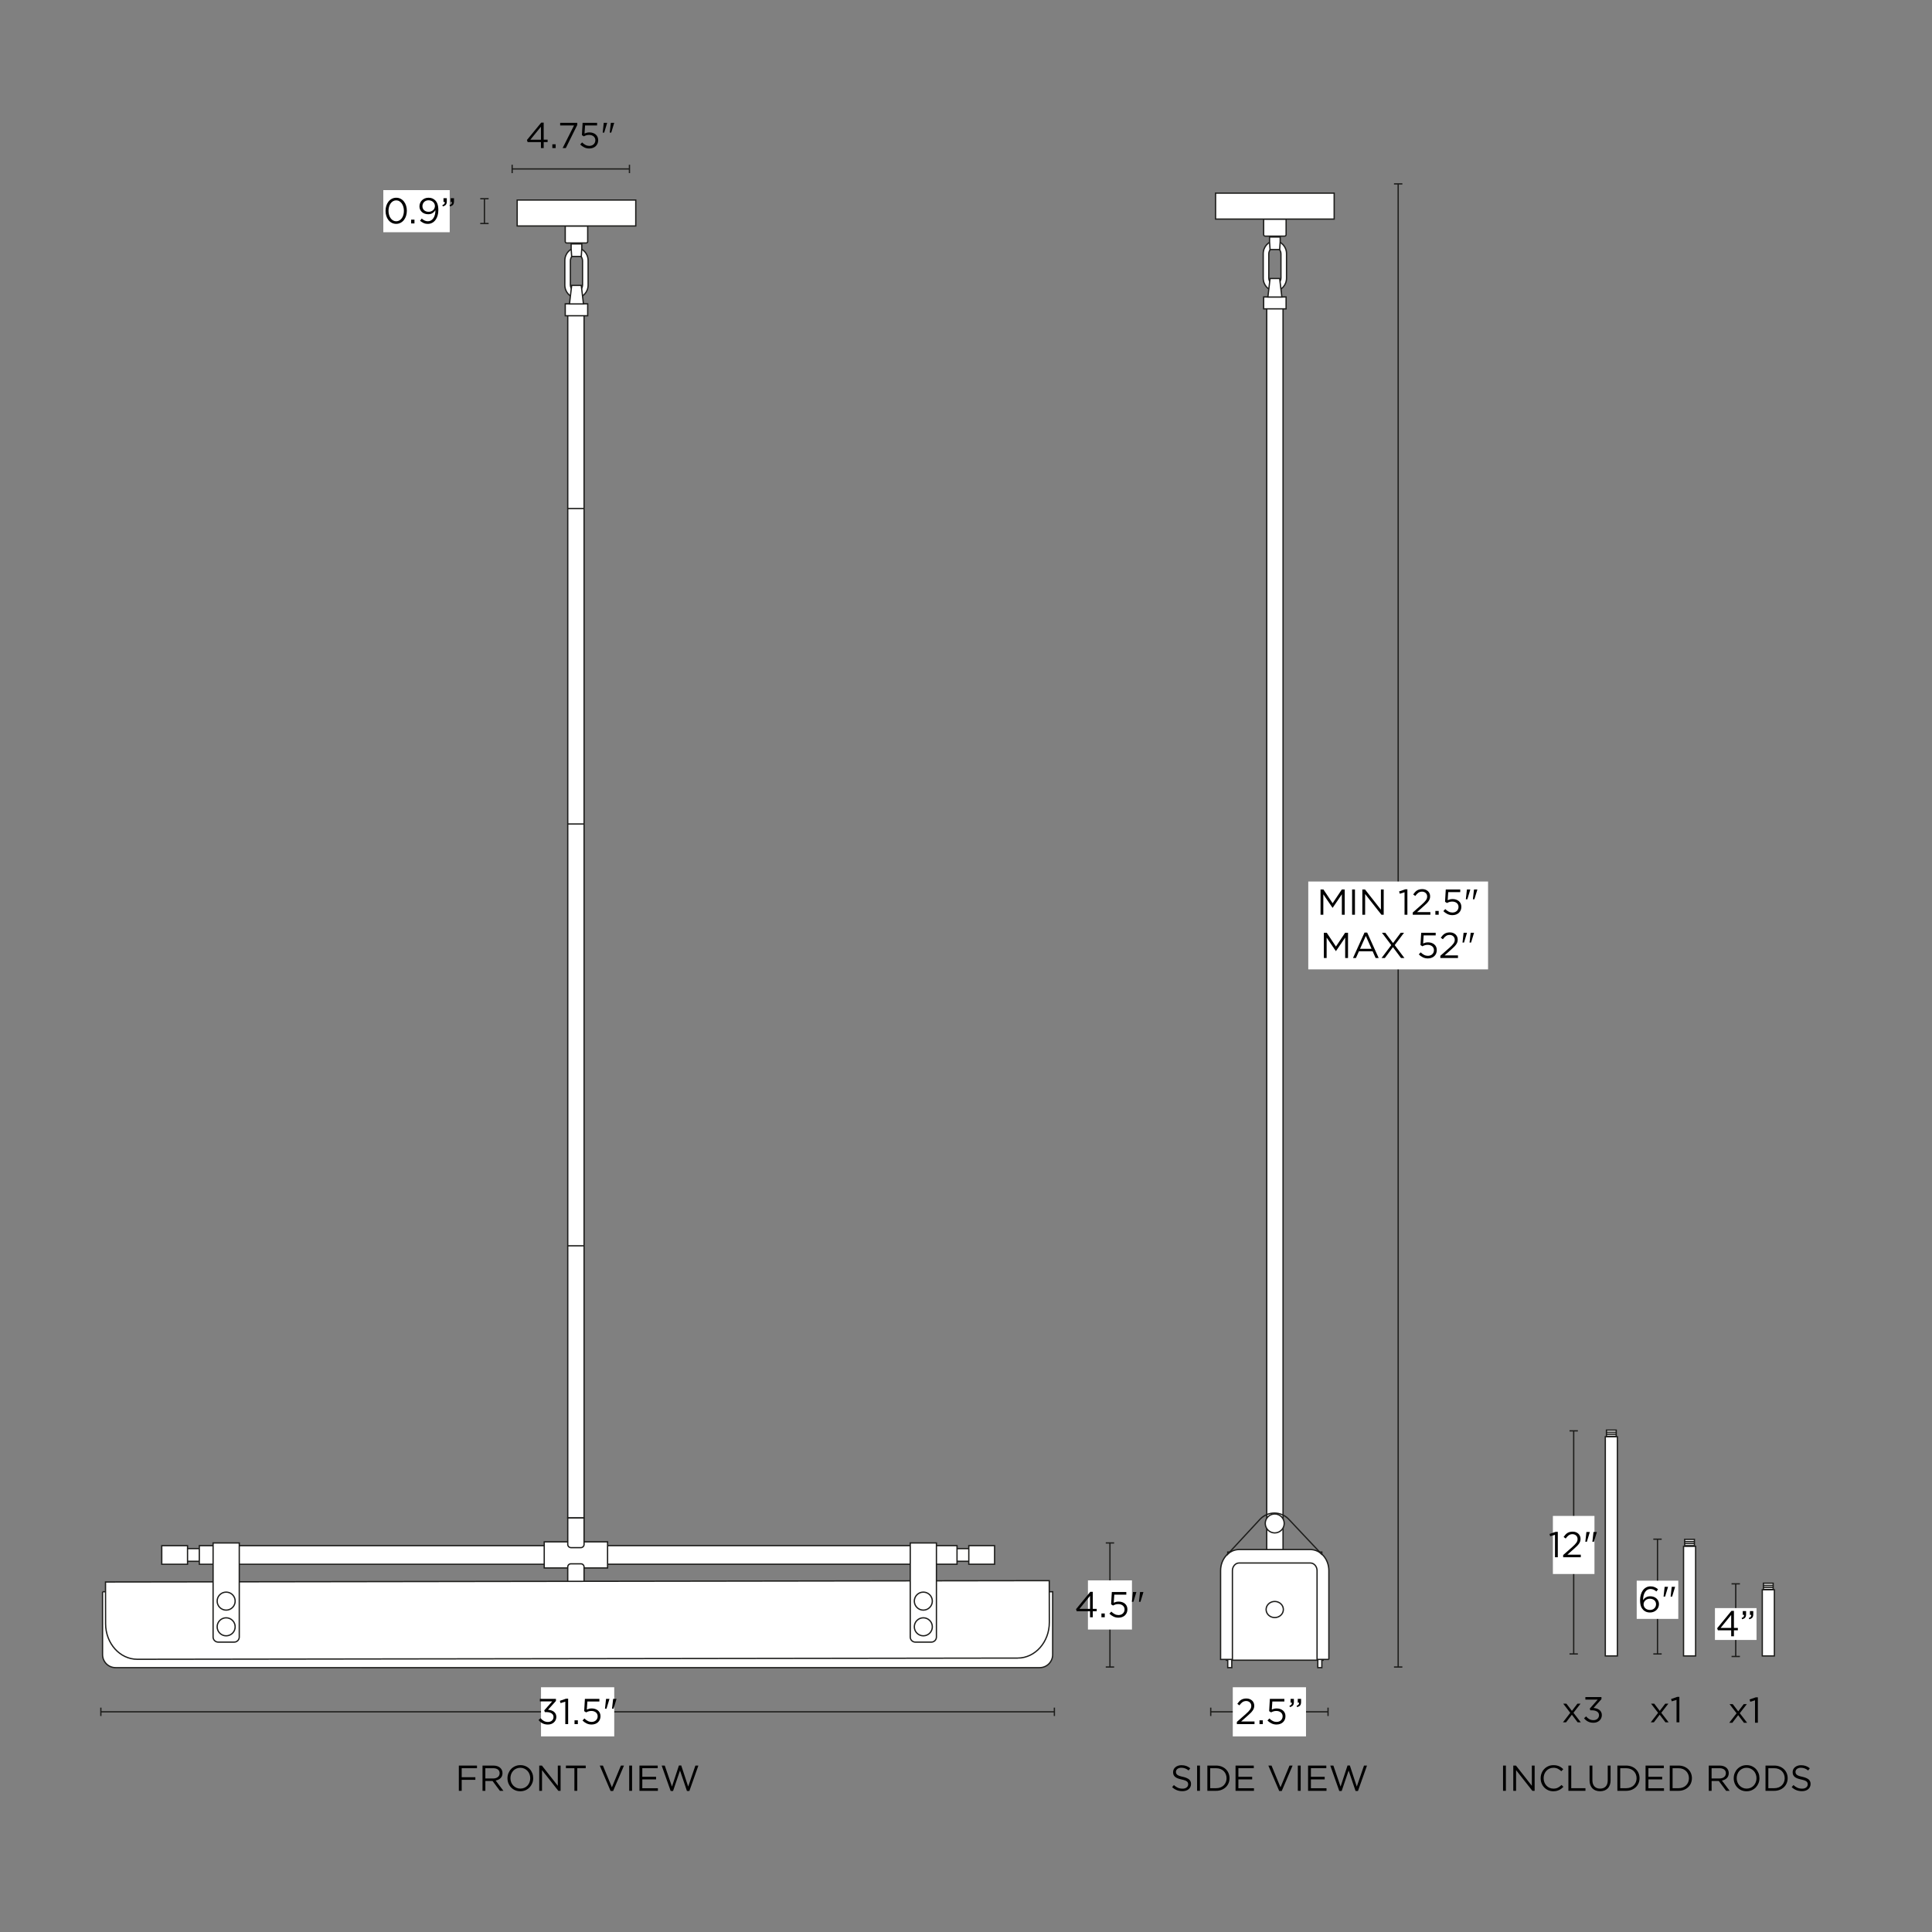 <svg viewBox="0 0 1500 1500" version="1.1" height="1500" width="1500" xmlns="http://www.w3.org/2000/svg">
  
  <rect x="0" y="0" width="1500" height="1500" fill="#808080" stroke="none"/>
  
  <defs>
    <style>
      .st0, .st1 {
        fill: #fff;
      }

      .st2 {
        fill: none;
      }

      .st2, .st1 {
        stroke: #1d1d1b;
        stroke-miterlimit: 10;
      }

      .st3 {
        fill: #1d1d1b;
      }
    </style>
  </defs>
  <g id="Vector">
    <rect height="9.82" width="14.29" y="1202.35" x="742.83" class="st1"></rect>
    <rect height="14.43" width="20.01" y="1200.04" x="752.18" class="st1"></rect>
    <rect height="14.43" width="279.48" y="1200.04" x="463.55" class="st1"></rect>
    <rect transform="translate(295.61 2414.52) rotate(180)" height="9.82" width="14.29" y="1202.35" x="140.66" class="st1"></rect>
    <rect transform="translate(271.19 2414.52) rotate(180)" height="14.43" width="20.01" y="1200.04" x="125.59" class="st1"></rect>
    <rect transform="translate(588.98 2414.52) rotate(180)" height="14.43" width="279.48" y="1200.04" x="154.75" class="st1"></rect>
    <rect height="20.28" width="49.18" y="1197.09" x="422.54" class="st1"></rect>
    <path d="M443.26,1214.13h7.74c1.36,0,2.46,1.1,2.46,2.46v16.38h-12.67v-16.38c0-1.36,1.1-2.46,2.46-2.46Z" class="st1"></path>
    <path transform="translate(894.26 2380.12) rotate(-180)" d="M443.26,1178.56h7.74c1.36,0,2.46,1.1,2.46,2.46v20.55h-12.67v-20.55c0-1.36,1.1-2.46,2.46-2.46Z" class="st1"></path>
    <rect height="940.94" width="12.67" y="237.45" x="440.8" class="st1"></rect>
    <g>
      <rect height="9.24" width="17.42" y="235.9" x="438.86" class="st1"></rect>
      <path d="M438.84,175.45h17.45v12.05c0,.65-.53,1.18-1.18,1.18h-15.09c-.65,0-1.18-.53-1.18-1.18v-12.05h0Z" class="st1"></path>
      <rect height="20.14" width="92.08" y="155.3" x="401.53" class="st1"></rect>
      <path d="M447.57,192.48c-5,0-9.05,4.42-9.05,9.87v18.94c0,5.45,4.05,9.87,9.05,9.87s9.05-4.42,9.05-9.87v-18.94c0-5.45-4.05-9.87-9.05-9.87ZM452.29,221.12c0,2.84-2.11,5.14-4.72,5.14s-4.72-2.3-4.72-5.14v-18.61c0-2.84,2.11-5.14,4.72-5.14s4.72,2.3,4.72,5.14v18.61Z" class="st1"></path>
      <polygon points="453 235.99 442.14 235.99 443.84 221.58 451.3 221.58 453 235.99" class="st1"></polygon>
      <polygon points="443.84 199.09 451.3 199.09 451.71 192.95 451.71 189.36 443.43 189.36 443.43 193.16 443.84 199.09" class="st1"></polygon>
    </g>
    <g>
      <path d="M79.63,1235.8h737.66v48.85c0,5.58-4.53,10.11-10.11,10.11H89.74c-5.58,0-10.11-4.53-10.11-10.11v-48.85h0Z" class="st1"></path>
      <path d="M790.15,1287.32l-683.51.94c-13.59.03-24.63-12.34-24.66-27.63l-.06-32.38,732.72-1.05.06,32.39c.03,15.29-10.97,27.71-24.56,27.74Z" class="st1"></path>
    </g>
    <g>
      <path transform="translate(1433.74 2472.89) rotate(-180)" d="M710.66,1197.96h12.42c2.18,0,3.95,1.77,3.95,3.95v73.03h-20.33v-73.03c0-2.18,1.77-3.95,3.95-3.95Z" class="st1"></path>
      <circle r="6.99" cy="1263.05" cx="716.87" class="st1"></circle>
      <circle r="6.99" cy="1243.1" cx="716.87" class="st1"></circle>
    </g>
    <g>
      <path transform="translate(351.19 2472.89) rotate(-180)" d="M169.38,1197.96h12.42c2.18,0,3.95,1.77,3.95,3.95v73.03h-20.33v-73.03c0-2.18,1.77-3.95,3.95-3.95Z" class="st1"></path>
      <circle r="6.99" cy="1263.05" cx="175.59" class="st1"></circle>
      <circle r="6.99" cy="1243.1" cx="175.59" class="st1"></circle>
    </g>
    <g>
      <g>
        <rect height="967.45" width="12.67" y="238.55" x="983.48" class="st1"></rect>
        <rect height="9.24" width="17.42" y="230.55" x="981.1" class="st1"></rect>
        <path d="M981.09,170.1h17.45v12.05c0,.65-.53,1.18-1.18,1.18h-15.09c-.65,0-1.18-.53-1.18-1.18v-12.05h0Z" class="st1"></path>
        <rect height="20.14" width="92.08" y="149.95" x="943.77" class="st1"></rect>
        <path d="M989.81,187.13c-5,0-9.05,4.42-9.05,9.87v18.94c0,5.45,4.05,9.87,9.05,9.87s9.05-4.42,9.05-9.87v-18.94c0-5.45-4.05-9.87-9.05-9.87ZM994.53,215.77c0,2.84-2.11,5.14-4.72,5.14s-4.72-2.3-4.72-5.14v-18.61c0-2.84,2.11-5.14,4.72-5.14s4.72,2.3,4.72,5.14v18.61Z" class="st1"></path>
        <polygon points="995.24 230.64 984.38 230.64 986.08 216.23 993.54 216.23 995.24 230.64" class="st1"></polygon>
        <polygon points="986.08 193.74 993.54 193.74 993.95 187.59 993.95 184.01 985.67 184.01 985.67 187.81 986.08 193.74" class="st1"></polygon>
      </g>
      <rect height="79.44" width="75.13" y="1209.53" x="952.14" class="st1"></rect>
      <rect height="89.75" width="3.14" y="1205.01" x="1023.13" class="st1"></rect>
      <rect height="89.75" width="3.14" y="1205.01" x="953.21" class="st1"></rect>
      <path d="M1031.73,1288.39h-9.17v-68.94c0-3.29-2.35-5.96-5.24-5.96h-55.24c-2.89,0-5.24,2.68-5.24,5.96v68.94h-9.17v-68.94c0-9.03,6.46-16.39,14.41-16.39h55.24c7.95,0,14.41,7.35,14.41,16.39v68.94Z" class="st1"></path>
      <ellipse ry="6.26" rx="6.7" cy="1249.62" cx="989.7" class="st1"></ellipse>
      <path d="M1026.58,1207.14l-26.1-27.72c-5.99-6.18-15.88-6.24-21.95-.14l-26.15,28.22" class="st2"></path>
      <circle r="7.36" cy="1182.79" cx="989.7" class="st1"></circle>
    </g>
  </g>
  <g id="Texto_x2F_Números_x2F_Lineas">
    <g>
      <line y2="1329.05" x2="818.62" y1="1329.05" x1="78.3" class="st2"></line>
      <rect height="6.5" width="1" y="1325.8" x="77.8" class="st3"></rect>
      <rect height="6.5" width="1" y="1325.8" x="818.12" class="st3"></rect>
    </g>
    <g>
      <line y2="1329.05" x2="1031.09" y1="1329.05" x1="940.01" class="st2"></line>
      <rect height="6.5" width="1" y="1325.8" x="939.51" class="st3"></rect>
      <rect height="6.5" width="1" y="1325.8" x="1030.59" class="st3"></rect>
    </g>
    <rect height="38.16" width="56.85" y="1309.97" x="957.13" class="st0"></rect>
    <rect height="38.16" width="56.85" y="1309.97" x="420.04" class="st0"></rect>
    <g>
      <path d="M1169.17,1370.79v19.6h-2.21v-19.6h2.21Z"></path>
      <path d="M1189.33,1370.79h2.16v19.6h-1.76l-12.66-16.07v16.07h-2.16v-19.6h2.07l12.35,15.71v-15.71Z"></path>
      <path d="M1212.25,1388.7c-.55.42-1.14.78-1.78,1.08s-1.32.53-2.04.7c-.73.17-1.54.25-2.44.25-1.42,0-2.73-.26-3.92-.78-1.2-.52-2.23-1.24-3.11-2.14s-1.56-1.97-2.06-3.21c-.5-1.23-.74-2.56-.74-3.98s.25-2.72.74-3.95c.49-1.23,1.18-2.31,2.06-3.23s1.92-1.65,3.14-2.18c1.21-.53,2.54-.8,3.98-.8.9,0,1.7.08,2.42.22.72.15,1.39.36,2,.63s1.19.6,1.71.98c.52.38,1.03.81,1.51,1.27l-1.51,1.62c-.84-.78-1.74-1.43-2.7-1.93-.96-.5-2.11-.76-3.46-.76-1.08,0-2.09.21-3.01.62-.92.41-1.73.98-2.41,1.71-.68.73-1.21,1.58-1.6,2.56-.38.98-.57,2.04-.57,3.18s.19,2.2.57,3.19c.38.99.91,1.85,1.6,2.58.68.73,1.48,1.3,2.41,1.72s1.93.63,3.01.63c1.34,0,2.5-.25,3.47-.74.97-.49,1.92-1.19,2.86-2.09l1.46,1.43c-.5.52-1.03.99-1.58,1.41Z"></path>
      <path d="M1217.7,1370.79h2.21v17.56h11.03v2.04h-13.24v-19.6Z"></path>
      <path d="M1250.48,1382.02c0,1.44-.2,2.7-.59,3.78-.39,1.08-.95,1.99-1.67,2.72-.72.73-1.58,1.27-2.58,1.64-1,.36-2.11.55-3.35.55s-2.32-.18-3.32-.55c-1-.36-1.86-.91-2.58-1.62-.72-.72-1.27-1.61-1.67-2.67-.39-1.06-.59-2.29-.59-3.67v-11.4h2.21v11.26c0,2.13.53,3.76,1.58,4.9,1.05,1.14,2.52,1.71,4.41,1.71s3.25-.54,4.31-1.62c1.06-1.08,1.6-2.7,1.6-4.84v-11.4h2.21v11.23Z"></path>
      <path d="M1272.18,1384.44c-.5,1.2-1.22,2.25-2.14,3.12-.92.88-2.03,1.57-3.3,2.07s-2.68.76-4.21.76h-6.8v-19.6h6.8c1.53,0,2.94.25,4.21.74,1.28.5,2.38,1.18,3.3,2.06.92.88,1.64,1.91,2.14,3.11.5,1.2.76,2.48.76,3.86s-.25,2.67-.76,3.88ZM1270.07,1377.57c-.38-.95-.92-1.78-1.62-2.48-.7-.7-1.55-1.25-2.56-1.65s-2.13-.6-3.36-.6h-4.59v15.51h4.59c1.23,0,2.35-.2,3.36-.59,1.01-.39,1.86-.94,2.56-1.64s1.24-1.52,1.62-2.45c.38-.93.57-1.95.57-3.05s-.19-2.1-.57-3.05Z"></path>
      <path d="M1291.78,1372.81h-11.96v6.69h10.7v2.02h-10.7v6.86h12.1v2.02h-14.31v-19.6h14.17v2.02Z"></path>
      <path d="M1312.84,1384.44c-.5,1.2-1.22,2.25-2.14,3.12-.92.88-2.03,1.57-3.3,2.07-1.28.5-2.68.76-4.21.76h-6.8v-19.6h6.8c1.53,0,2.94.25,4.21.74,1.28.5,2.38,1.18,3.3,2.06.92.88,1.64,1.91,2.14,3.11.5,1.2.76,2.48.76,3.86s-.25,2.67-.76,3.88ZM1310.72,1377.57c-.38-.95-.92-1.78-1.62-2.48-.7-.7-1.55-1.25-2.56-1.65-1.01-.4-2.13-.6-3.36-.6h-4.59v15.51h4.59c1.23,0,2.35-.2,3.36-.59,1.01-.39,1.86-.94,2.56-1.64s1.24-1.52,1.62-2.45c.38-.93.57-1.95.57-3.05s-.19-2.1-.57-3.05Z"></path>
      <path d="M1340.17,1390.39l-5.68-7.62h-5.6v7.62h-2.21v-19.6h8.43c1.08,0,2.06.14,2.93.42.87.28,1.61.68,2.23,1.19s1.09,1.13,1.43,1.85c.34.72.5,1.52.5,2.4,0,.82-.13,1.55-.39,2.2-.26.64-.63,1.2-1.11,1.68-.48.48-1.04.87-1.69,1.19-.65.32-1.36.54-2.13.67l6.02,8h-2.72ZM1338.65,1373.86c-.88-.68-2.11-1.03-3.71-1.03h-6.06v7.98h6.04c.73,0,1.4-.09,2.02-.28.62-.19,1.15-.45,1.6-.8s.8-.77,1.05-1.28.38-1.08.38-1.71c0-1.24-.44-2.2-1.32-2.88Z"></path>
      <path d="M1365.31,1384.44c-.49,1.22-1.17,2.3-2.04,3.23-.88.93-1.93,1.67-3.16,2.23s-2.59.83-4.09.83-2.85-.27-4.07-.81c-1.22-.54-2.27-1.27-3.15-2.2-.88-.92-1.55-2-2.03-3.22-.48-1.22-.71-2.51-.71-3.88s.24-2.66.73-3.88,1.17-2.3,2.04-3.23,1.93-1.68,3.16-2.23c1.23-.55,2.59-.83,4.09-.83s2.85.27,4.07.81,2.27,1.27,3.15,2.2c.88.92,1.55,2,2.03,3.22.48,1.22.71,2.52.71,3.88s-.24,2.66-.73,3.88ZM1363.17,1377.45c-.38-.99-.92-1.85-1.61-2.58-.69-.73-1.51-1.31-2.45-1.74s-1.97-.64-3.09-.64-2.15.21-3.09.63c-.94.42-1.75.99-2.42,1.72-.67.73-1.2,1.58-1.58,2.56-.38.98-.57,2.03-.57,3.15s.19,2.17.57,3.16c.38.99.92,1.85,1.61,2.58.69.73,1.51,1.31,2.45,1.74.94.43,1.97.64,3.09.64s2.15-.21,3.09-.63c.94-.42,1.75-.99,2.42-1.72.67-.73,1.2-1.58,1.58-2.56.38-.98.57-2.03.57-3.15s-.19-2.17-.57-3.16Z"></path>
      <path d="M1387.18,1384.44c-.5,1.2-1.22,2.25-2.14,3.12-.92.88-2.03,1.57-3.3,2.07s-2.68.76-4.21.76h-6.8v-19.6h6.8c1.53,0,2.94.25,4.21.74,1.28.5,2.38,1.18,3.3,2.06.92.88,1.64,1.91,2.14,3.11.5,1.2.76,2.48.76,3.86s-.25,2.67-.76,3.88ZM1385.06,1377.57c-.38-.95-.92-1.78-1.62-2.48-.7-.7-1.55-1.25-2.56-1.65-1.01-.4-2.13-.6-3.36-.6h-4.59v15.51h4.59c1.23,0,2.35-.2,3.36-.59,1.01-.39,1.86-.94,2.56-1.64s1.24-1.52,1.62-2.45c.38-.93.57-1.95.57-3.05s-.19-2.1-.57-3.05Z"></path>
      <path d="M1394.26,1376.93c.15.37.42.71.81,1.02.39.31.93.59,1.62.84.69.25,1.58.49,2.66.71,2.18.49,3.79,1.16,4.83,2.02s1.55,2.05,1.55,3.56c0,.84-.17,1.61-.5,2.3-.33.69-.79,1.28-1.37,1.77s-1.29.86-2.11,1.12c-.82.26-1.72.39-2.69.39-1.57,0-3-.25-4.3-.76-1.3-.51-2.53-1.29-3.71-2.35l1.37-1.62c1.03.93,2.06,1.63,3.11,2.09,1.04.46,2.25.69,3.61.69s2.38-.31,3.18-.92c.79-.62,1.19-1.43,1.19-2.44,0-.47-.07-.88-.22-1.25-.15-.36-.41-.7-.79-1-.38-.3-.89-.57-1.56-.81-.66-.24-1.51-.48-2.54-.7-1.12-.24-2.1-.52-2.93-.84-.83-.32-1.52-.7-2.06-1.15-.54-.45-.94-.97-1.21-1.57s-.39-1.31-.39-2.13.16-1.5.48-2.16.76-1.22,1.34-1.7c.58-.48,1.26-.85,2.04-1.12.78-.27,1.64-.41,2.58-.41,1.44,0,2.69.2,3.77.59s2.11.99,3.12,1.79l-1.29,1.71c-.91-.75-1.83-1.29-2.76-1.62s-1.89-.5-2.9-.5c-.64,0-1.21.08-1.72.25-.51.17-.95.39-1.32.67-.36.28-.64.62-.84,1.01-.2.39-.29.81-.29,1.26s.08.89.22,1.26Z"></path>
    </g>
    <g>
      <path d="M370.33,1372.83h-11.87v7h10.61v2.02h-10.61v8.54h-2.21v-19.6h14.08v2.04Z"></path>
      <path d="M388.11,1390.39l-5.68-7.62h-5.6v7.62h-2.21v-19.6h8.43c1.08,0,2.06.14,2.93.42s1.61.68,2.23,1.19,1.09,1.13,1.43,1.85c.34.72.5,1.52.5,2.4,0,.82-.13,1.55-.39,2.2-.26.64-.63,1.21-1.11,1.68-.48.48-1.04.87-1.69,1.19-.65.32-1.36.54-2.13.67l6.02,8h-2.72ZM386.59,1373.86c-.88-.68-2.11-1.03-3.71-1.03h-6.06v7.98h6.04c.73,0,1.4-.09,2.02-.28.62-.19,1.15-.46,1.6-.8s.8-.77,1.05-1.28c.25-.51.38-1.08.38-1.71,0-1.24-.44-2.2-1.32-2.88Z"></path>
      <path d="M413.25,1384.44c-.49,1.22-1.17,2.3-2.04,3.23-.88.93-1.93,1.68-3.16,2.23-1.23.55-2.59.83-4.09.83s-2.85-.27-4.07-.81c-1.22-.54-2.27-1.27-3.15-2.2-.88-.92-1.55-2-2.03-3.22s-.71-2.52-.71-3.88.24-2.65.73-3.88c.49-1.22,1.17-2.3,2.04-3.23s1.93-1.68,3.16-2.23c1.23-.55,2.59-.83,4.09-.83s2.85.27,4.07.81c1.22.54,2.27,1.27,3.15,2.2.88.92,1.55,2,2.03,3.22.48,1.22.71,2.52.71,3.88s-.24,2.66-.73,3.88ZM411.11,1377.45c-.38-.99-.92-1.85-1.61-2.58-.69-.73-1.51-1.31-2.45-1.74-.94-.43-1.97-.64-3.09-.64s-2.15.21-3.09.63c-.94.42-1.75.99-2.42,1.72-.67.73-1.2,1.58-1.58,2.56-.38.98-.57,2.03-.57,3.15s.19,2.17.57,3.16.92,1.85,1.61,2.58c.69.73,1.51,1.31,2.45,1.74.94.43,1.97.64,3.09.64s2.15-.21,3.09-.63c.94-.42,1.75-.99,2.42-1.72.67-.73,1.2-1.58,1.58-2.56.38-.98.57-2.03.57-3.15s-.19-2.17-.57-3.16Z"></path>
      <path d="M433.08,1370.79h2.16v19.6h-1.76l-12.66-16.07v16.07h-2.16v-19.6h2.07l12.35,15.71v-15.71Z"></path>
      <path d="M448.17,1390.39h-2.21v-17.56h-6.58v-2.04h15.37v2.04h-6.58v17.56Z"></path>
      <path d="M482.08,1370.79h2.38l-8.43,19.74h-1.96l-8.43-19.74h2.46l6.97,16.88,7-16.88Z"></path>
      <path d="M490.73,1370.79v19.6h-2.21v-19.6h2.21Z"></path>
      <path d="M510.64,1372.81h-11.96v6.69h10.7v2.02h-10.7v6.86h12.1v2.02h-14.31v-19.6h14.17v2.02Z"></path>
      <path d="M527.1,1370.73h1.82l5.38,16.38,5.6-16.32h2.32l-7,19.74h-1.88l-5.38-15.9-5.4,15.9h-1.85l-7-19.74h2.41l5.6,16.32,5.38-16.38Z"></path>
    </g>
    <g>
      <path d="M913.24,1376.93c.15.37.42.71.81,1.02.39.31.93.59,1.62.84.69.25,1.58.49,2.66.71,2.18.49,3.79,1.16,4.83,2.02,1.04.86,1.55,2.05,1.55,3.56,0,.84-.17,1.61-.5,2.3-.33.69-.79,1.28-1.37,1.77s-1.29.86-2.11,1.12c-.82.26-1.72.39-2.69.39-1.57,0-3-.25-4.3-.76-1.3-.5-2.53-1.29-3.71-2.35l1.37-1.62c1.03.93,2.06,1.63,3.11,2.09,1.04.46,2.25.69,3.61.69s2.38-.31,3.18-.93c.79-.62,1.19-1.43,1.19-2.44,0-.47-.07-.88-.22-1.25-.15-.36-.41-.7-.79-1-.38-.3-.89-.57-1.56-.81-.66-.24-1.51-.48-2.54-.7-1.12-.24-2.1-.52-2.93-.84-.83-.32-1.52-.7-2.06-1.15-.54-.45-.94-.97-1.21-1.57s-.39-1.31-.39-2.13.16-1.5.48-2.16c.32-.66.76-1.22,1.34-1.7.58-.48,1.26-.85,2.04-1.12.78-.27,1.64-.41,2.58-.41,1.44,0,2.69.2,3.77.59s2.11.99,3.12,1.79l-1.29,1.71c-.91-.75-1.83-1.29-2.76-1.62s-1.89-.5-2.9-.5c-.64,0-1.21.08-1.72.25-.51.17-.95.39-1.32.67-.36.28-.64.62-.84,1.01-.2.39-.29.81-.29,1.26s.08.89.22,1.26Z"></path>
      <path d="M931.64,1370.79v19.6h-2.21v-19.6h2.21Z"></path>
      <path d="M953.84,1384.44c-.5,1.2-1.22,2.25-2.14,3.12-.92.88-2.03,1.57-3.3,2.07s-2.68.76-4.21.76h-6.8v-19.6h6.8c1.53,0,2.94.25,4.21.74,1.28.5,2.38,1.18,3.3,2.06.92.88,1.64,1.91,2.14,3.11.5,1.2.76,2.48.76,3.86s-.25,2.67-.76,3.88ZM951.73,1377.57c-.38-.95-.92-1.78-1.62-2.48-.7-.7-1.55-1.25-2.56-1.65-1.01-.4-2.13-.6-3.36-.6h-4.59v15.51h4.59c1.23,0,2.35-.2,3.36-.59,1.01-.39,1.86-.94,2.56-1.64s1.24-1.52,1.62-2.45.57-1.95.57-3.05-.19-2.1-.57-3.05Z"></path>
      <path d="M973.44,1372.81h-11.96v6.69h10.7v2.02h-10.7v6.86h12.1v2.02h-14.31v-19.6h14.17v2.02Z"></path>
      <path d="M1001.19,1370.79h2.38l-8.43,19.74h-1.96l-8.43-19.74h2.46l6.97,16.88,7-16.88Z"></path>
      <path d="M1009.84,1370.79v19.6h-2.21v-19.6h2.21Z"></path>
      <path d="M1029.75,1372.81h-11.96v6.69h10.7v2.02h-10.7v6.86h12.1v2.02h-14.31v-19.6h14.17v2.02Z"></path>
      <path d="M1046.21,1370.73h1.82l5.38,16.38,5.6-16.32h2.32l-7,19.74h-1.88l-5.38-15.9-5.4,15.9h-1.85l-7-19.74h2.41l5.6,16.32,5.38-16.38Z"></path>
    </g>
    <g>
      <line y2="1294.26" x2="1085.54" y1="142.76" x1="1085.54" class="st2"></line>
      <rect height="1" width="6.5" y="142.26" x="1082.29" class="st3"></rect>
      <rect height="1" width="6.5" y="1293.76" x="1082.29" class="st3"></rect>
    </g>
    <g>
      <line y2="1294.26" x2="861.76" y1="1197.93" x1="861.76" class="st2"></line>
      <rect height="1" width="6.5" y="1197.43" x="858.51" class="st3"></rect>
      <rect height="1" width="6.5" y="1293.76" x="858.51" class="st3"></rect>
    </g>
    <g>
      <line y2="173.53" x2="376.11" y1="154.28" x1="376.11" class="st2"></line>
      <rect height="1" width="6.5" y="153.78" x="372.86" class="st3"></rect>
      <rect height="1" width="6.5" y="173.03" x="372.86" class="st3"></rect>
    </g>
    <rect height="68.22" width="139.59" y="684.4" x="1015.74" class="st0"></rect>
    <g>
      <path d="M1034.68,704.81h-.11l-7.14-10.47v15.85h-2.16v-19.6h2.24l7.14,10.7,7.14-10.7h2.24v19.6h-2.21v-15.88l-7.14,10.5Z"></path>
      <path d="M1051.98,690.59v19.6h-2.21v-19.6h2.21Z"></path>
      <path d="M1072.14,690.59h2.16v19.6h-1.76l-12.66-16.07v16.07h-2.16v-19.6h2.07l12.35,15.71v-15.71Z"></path>
      <path d="M1091.05,690.45h1.64v19.74h-2.21v-17.44l-3.7,1.15-.53-1.79,4.79-1.65Z"></path>
      <path d="M1101.2,693.12c-.8.57-1.6,1.41-2.38,2.51l-1.62-1.18c.45-.65.91-1.24,1.37-1.76.47-.52.98-.96,1.53-1.31.55-.35,1.17-.62,1.85-.8.68-.18,1.45-.28,2.31-.28s1.71.14,2.45.42,1.38.67,1.92,1.16c.54.5.96,1.08,1.26,1.76.3.68.45,1.42.45,2.23,0,.73-.1,1.39-.29,1.99-.2.6-.5,1.19-.91,1.78s-.92,1.19-1.54,1.82c-.62.62-1.35,1.31-2.21,2.06l-5.24,4.65h10.39v2.02h-13.69v-1.71l7.11-6.28c.75-.67,1.38-1.28,1.9-1.82.52-.54.95-1.05,1.27-1.53.33-.48.56-.94.7-1.4s.21-.93.21-1.42c0-.58-.11-1.1-.32-1.56s-.5-.85-.85-1.18c-.36-.33-.78-.58-1.26-.76-.49-.18-.99-.27-1.51-.27-1.12,0-2.08.29-2.88.85Z"></path>
      <path d="M1114.42,710.19v-2.94h2.58v2.94h-2.58Z"></path>
      <path d="M1122.46,690.59h11.27v2.04h-9.33l-.42,6.27c.58-.26,1.16-.47,1.75-.63.59-.16,1.29-.24,2.11-.24.95,0,1.84.14,2.66.42.82.28,1.54.68,2.15,1.19.61.51,1.09,1.14,1.43,1.89.34.75.51,1.59.51,2.52s-.17,1.85-.51,2.65c-.34.79-.82,1.48-1.43,2.04-.61.57-1.35,1.01-2.2,1.32-.86.31-1.8.46-2.83.46-1.4,0-2.69-.29-3.88-.88s-2.23-1.33-3.12-2.23l1.46-1.6c.86.84,1.75,1.5,2.67,1.97.92.48,1.89.71,2.9.71.69,0,1.33-.11,1.92-.32s1.09-.52,1.5-.91c.41-.39.73-.85.97-1.39.23-.53.35-1.12.35-1.75s-.12-1.18-.35-1.68c-.23-.5-.57-.94-.99-1.3-.43-.36-.94-.65-1.54-.85-.6-.21-1.26-.31-1.99-.31-.84,0-1.59.11-2.25.32-.66.21-1.28.48-1.86.8l-1.48-.98.56-9.55Z"></path>
      <path d="M1138.92,690.59h2.6v.14l-2.27,7.48h-1.18l.84-7.62ZM1144.41,690.59h2.58v.14l-2.27,7.48h-1.18l.87-7.62Z"></path>
      <path d="M1037.25,738.41h-.11l-7.14-10.47v15.85h-2.16v-19.6h2.24l7.14,10.7,7.14-10.7h2.24v19.6h-2.21v-15.88l-7.14,10.5Z"></path>
      <path d="M1070.4,743.79h-2.38l-2.29-5.18h-10.67l-2.32,5.18h-2.27l8.93-19.74h2.07l8.93,19.74ZM1060.41,726.65l-4.48,10h8.93l-4.45-10Z"></path>
      <path d="M1087.74,743.79l-6.27-8.43-6.27,8.43h-2.55l7.53-10-7.25-9.6h2.6l6.02,8.01,5.96-8.01h2.58l-7.25,9.58,7.53,10.02h-2.63Z"></path>
      <path d="M1103.39,724.19h11.27v2.04h-9.33l-.42,6.27c.58-.26,1.16-.47,1.75-.63.59-.16,1.29-.24,2.11-.24.95,0,1.84.14,2.66.42.82.28,1.54.68,2.15,1.19.61.51,1.09,1.14,1.43,1.89.34.75.51,1.59.51,2.52s-.17,1.85-.51,2.65c-.34.79-.82,1.48-1.43,2.04-.61.57-1.35,1.01-2.21,1.32s-1.8.46-2.83.46c-1.4,0-2.69-.29-3.88-.88s-2.23-1.33-3.12-2.23l1.46-1.6c.86.84,1.75,1.5,2.67,1.97.92.48,1.89.71,2.9.71.69,0,1.33-.11,1.92-.32s1.09-.52,1.5-.91c.41-.39.73-.85.97-1.39s.35-1.12.35-1.75-.12-1.18-.35-1.68c-.23-.5-.56-.94-.99-1.3-.43-.36-.94-.65-1.54-.85-.6-.21-1.26-.31-1.99-.31-.84,0-1.59.11-2.25.32-.66.21-1.28.48-1.86.8l-1.48-.98.56-9.55Z"></path>
      <path d="M1122.62,726.72c-.8.57-1.6,1.41-2.38,2.51l-1.62-1.18c.45-.65.91-1.24,1.37-1.76.47-.52.97-.96,1.53-1.31.55-.35,1.17-.62,1.85-.8.68-.18,1.45-.28,2.31-.28s1.71.14,2.45.42c.74.28,1.38.67,1.92,1.16.54.5.96,1.08,1.26,1.76.3.68.45,1.42.45,2.23,0,.73-.1,1.39-.29,1.99-.2.6-.5,1.19-.91,1.78-.41.59-.92,1.19-1.54,1.82-.62.62-1.35,1.31-2.21,2.06l-5.24,4.65h10.39v2.02h-13.69v-1.71l7.11-6.28c.75-.67,1.38-1.28,1.9-1.82.52-.54.95-1.05,1.27-1.53.33-.48.56-.94.7-1.4.14-.46.21-.93.21-1.42,0-.58-.11-1.1-.32-1.56-.21-.46-.5-.85-.85-1.18s-.77-.58-1.26-.76-.99-.27-1.51-.27c-1.12,0-2.08.29-2.88.85Z"></path>
      <path d="M1136.34,724.19h2.6v.14l-2.27,7.48h-1.18l.84-7.62ZM1141.83,724.19h2.58v.14l-2.27,7.48h-1.18l.87-7.62Z"></path>
    </g>
    <rect height="32.69" width="51.56" y="147.61" x="297.6" class="st0"></rect>
    <g>
      <path d="M315.29,167.56c-.39,1.23-.95,2.31-1.67,3.23s-1.59,1.66-2.62,2.2c-1.03.54-2.17.81-3.42.81s-2.41-.27-3.43-.8-1.89-1.26-2.6-2.18c-.72-.92-1.27-2-1.65-3.22-.38-1.22-.57-2.52-.57-3.91s.2-2.69.59-3.92c.39-1.23.95-2.31,1.67-3.23s1.59-1.66,2.62-2.2c1.03-.54,2.17-.81,3.44-.81s2.38.27,3.4.8c1.02.53,1.89,1.26,2.6,2.18.72.92,1.27,2,1.65,3.22.38,1.22.57,2.53.57,3.91s-.2,2.69-.59,3.92ZM313.17,160.61c-.28-.98-.68-1.84-1.2-2.59-.52-.75-1.15-1.34-1.89-1.79s-1.56-.67-2.48-.67-1.74.22-2.48.66c-.74.44-1.36,1.03-1.88,1.76-.51.74-.91,1.6-1.19,2.58-.28.98-.42,2.01-.42,3.09s.14,2.12.42,3.11c.28.99.68,1.86,1.2,2.6.52.75,1.16,1.34,1.9,1.78.75.44,1.58.66,2.49.66s1.74-.22,2.48-.66,1.36-1.03,1.88-1.76.91-1.6,1.18-2.58c.27-.98.41-2.01.41-3.09s-.14-2.11-.42-3.09Z"></path>
      <path d="M319.21,173.47v-2.94h2.58v2.94h-2.58Z"></path>
      <path d="M339.74,167.47c-.39,1.3-.95,2.42-1.67,3.36-.72.94-1.58,1.68-2.58,2.2s-2.1.78-3.32.78c-1.29,0-2.41-.23-3.36-.69-.95-.46-1.85-1.03-2.69-1.72l1.29-1.71c.8.71,1.59,1.24,2.35,1.58.76.35,1.59.52,2.46.52s1.68-.21,2.41-.64c.73-.43,1.35-1.02,1.86-1.78.51-.76.91-1.66,1.18-2.72.27-1.05.4-2.21.38-3.46-.54.86-1.26,1.6-2.16,2.21-.9.62-2.03.92-3.39.92-1.01,0-1.93-.15-2.77-.45s-1.56-.72-2.16-1.26c-.6-.54-1.06-1.19-1.4-1.93-.34-.75-.5-1.57-.5-2.46s.17-1.81.52-2.62c.35-.81.83-1.52,1.44-2.13.62-.61,1.36-1.08,2.23-1.43s1.82-.52,2.87-.52c1.12,0,2.1.18,2.94.53.84.36,1.58.85,2.21,1.48.39.39.74.82,1.04,1.29.3.47.55,1,.76,1.61.21.61.36,1.3.48,2.07.11.78.17,1.66.17,2.65,0,1.57-.2,3-.59,4.3ZM337.28,158.21c-.24-.54-.58-1.01-1.02-1.41s-.97-.72-1.58-.95-1.29-.35-2.02-.35-1.39.13-1.97.38-1.08.59-1.48,1.01-.71.91-.92,1.47c-.21.56-.32,1.15-.32,1.76s.12,1.21.35,1.74.56.98.98,1.36.93.68,1.53.9c.6.21,1.25.32,1.96.32.75,0,1.42-.13,2.03-.38s1.12-.58,1.54-.99c.42-.41.74-.89.97-1.43.22-.54.34-1.09.34-1.65,0-.63-.12-1.22-.36-1.76Z"></path>
      <path d="M344.97,158.28c.3-.38.42-.87.36-1.47h-1.01v-2.94h2.58v2.52c0,1.14-.25,2-.76,2.59-.5.59-1.29,1-2.35,1.25l-.34-.98c.71-.26,1.21-.58,1.51-.97ZM350.55,158.28c.3-.38.42-.87.37-1.47h-1.02v-2.94h2.58v2.52c0,1.14-.25,2-.75,2.59s-1.29,1-2.36,1.25l-.34-.98c.71-.26,1.22-.58,1.52-.97Z"></path>
    </g>
    <g>
      <path d="M419.15,1320.95v-1.96h12.49v1.62l-6.14,6.83c.86.07,1.68.23,2.46.48.78.24,1.47.59,2.05,1.04.58.45,1.05,1.01,1.4,1.68s.53,1.46.53,2.35-.17,1.68-.51,2.41c-.34.73-.8,1.35-1.39,1.88-.58.52-1.27.93-2.06,1.22-.79.29-1.65.43-2.56.43-1.64,0-3.07-.32-4.28-.97-1.21-.64-2.22-1.49-3.02-2.53l1.6-1.43c.76.93,1.61,1.65,2.53,2.16.92.5,1.99.76,3.21.76.6,0,1.16-.09,1.68-.27.52-.18.97-.43,1.36-.77s.69-.74.91-1.22c.22-.48.34-1,.34-1.58,0-1.23-.51-2.17-1.53-2.83s-2.34-.98-3.96-.98h-1.26l-.45-1.32,6.19-7h-9.58Z"></path>
      <path d="M439.46,1318.85h1.65v19.74h-2.21v-17.44l-3.7,1.15-.53-1.79,4.79-1.65Z"></path>
      <path d="M446.06,1338.59v-2.94h2.58v2.94h-2.58Z"></path>
      <path d="M454.09,1318.99h11.27v2.04h-9.33l-.42,6.27c.58-.26,1.16-.47,1.75-.63.59-.16,1.29-.24,2.11-.24.95,0,1.84.14,2.66.42.82.28,1.54.68,2.15,1.19.61.51,1.09,1.14,1.43,1.89.34.75.51,1.59.51,2.52s-.17,1.85-.51,2.65c-.34.79-.82,1.48-1.43,2.04-.61.57-1.35,1.01-2.2,1.32-.86.31-1.8.46-2.83.46-1.4,0-2.69-.29-3.88-.88s-2.23-1.33-3.12-2.23l1.46-1.6c.86.84,1.75,1.5,2.67,1.97.92.48,1.89.71,2.9.71.69,0,1.33-.11,1.92-.32s1.09-.52,1.5-.91c.41-.39.73-.85.97-1.39.23-.53.35-1.12.35-1.75s-.12-1.18-.35-1.68c-.23-.5-.57-.94-.99-1.3-.43-.36-.94-.65-1.54-.85-.6-.21-1.26-.31-1.99-.31-.84,0-1.59.11-2.25.32-.66.21-1.28.48-1.86.8l-1.48-.98.56-9.55Z"></path>
      <path d="M470.56,1318.99h2.6v.14l-2.27,7.48h-1.18l.84-7.62ZM476.04,1318.99h2.58v.14l-2.27,7.48h-1.18l.87-7.62Z"></path>
    </g>
    <g>
      <line y2="131.16" x2="488.71" y1="131.16" x1="397.63" class="st2"></line>
      <rect height="6.5" width="1" y="127.91" x="397.13" class="st3"></rect>
      <rect height="6.5" width="1" y="127.91" x="488.21" class="st3"></rect>
    </g>
    <g>
      <path d="M422.12,95.22v13.24h3.05v1.85h-3.05v4.65h-2.13v-4.65h-10.33l-.56-1.6,11.09-13.5h1.93ZM420,98.36l-8.23,10.11h8.23v-10.11Z"></path>
      <path d="M428.84,114.96v-2.94h2.58v2.94h-2.58Z"></path>
      <path d="M434.89,95.36h13.3v1.65l-8.9,17.95h-2.46l8.85-17.58h-10.78v-2.02Z"></path>
      <path d="M452.31,95.36h11.27v2.04h-9.34l-.42,6.27c.58-.26,1.16-.47,1.75-.63.59-.16,1.29-.24,2.11-.24.95,0,1.84.14,2.66.42.82.28,1.54.68,2.15,1.19.61.51,1.09,1.14,1.43,1.89.34.75.51,1.59.51,2.52s-.17,1.85-.51,2.65c-.34.79-.82,1.48-1.43,2.04-.61.57-1.35,1.01-2.2,1.32-.86.31-1.8.46-2.83.46-1.4,0-2.69-.29-3.88-.88-1.19-.59-2.23-1.33-3.12-2.23l1.46-1.6c.86.84,1.75,1.5,2.67,1.97.92.48,1.89.71,2.9.71.69,0,1.33-.11,1.92-.32.59-.21,1.09-.52,1.5-.91.41-.39.73-.85.97-1.39.23-.53.35-1.12.35-1.75s-.12-1.18-.35-1.68c-.23-.5-.57-.94-.99-1.3-.43-.36-.94-.65-1.54-.85-.6-.21-1.26-.31-1.99-.31-.84,0-1.59.11-2.25.32-.66.21-1.28.48-1.86.8l-1.48-.98.56-9.55Z"></path>
      <path d="M468.77,95.36h2.6v.14l-2.27,7.48h-1.18l.84-7.62ZM474.26,95.36h2.58v.14l-2.27,7.48h-1.18l.87-7.62Z"></path>
    </g>
    <g>
      <path d="M964.65,1321.52c-.8.57-1.6,1.41-2.38,2.51l-1.62-1.18c.45-.65.91-1.24,1.37-1.76.47-.52.97-.96,1.53-1.31.55-.35,1.17-.62,1.85-.8.68-.18,1.45-.28,2.31-.28s1.71.14,2.45.42c.74.28,1.38.67,1.92,1.16.54.5.96,1.08,1.26,1.76.3.68.45,1.42.45,2.23,0,.73-.1,1.39-.29,1.99-.2.6-.5,1.19-.91,1.78-.41.59-.92,1.19-1.54,1.82-.62.62-1.35,1.31-2.21,2.06l-5.24,4.65h10.39v2.02h-13.69v-1.71l7.11-6.28c.75-.67,1.38-1.28,1.9-1.82.52-.54.95-1.05,1.27-1.53.33-.48.56-.94.7-1.4.14-.46.21-.93.21-1.42,0-.58-.11-1.1-.32-1.56-.21-.46-.5-.85-.85-1.18s-.77-.58-1.26-.76-.99-.27-1.51-.27c-1.12,0-2.08.29-2.88.85Z"></path>
      <path d="M977.87,1338.59v-2.94h2.58v2.94h-2.58Z"></path>
      <path d="M985.9,1318.99h11.27v2.04h-9.33l-.42,6.27c.58-.26,1.16-.47,1.75-.63.59-.16,1.29-.24,2.11-.24.95,0,1.84.14,2.66.42.82.28,1.54.68,2.15,1.19.61.51,1.09,1.14,1.43,1.89.34.75.51,1.59.51,2.52s-.17,1.85-.51,2.65c-.34.79-.82,1.48-1.43,2.04-.61.57-1.35,1.01-2.21,1.32-.86.31-1.8.46-2.83.46-1.4,0-2.69-.29-3.88-.88s-2.23-1.33-3.12-2.23l1.46-1.6c.86.84,1.75,1.5,2.67,1.97.92.48,1.89.71,2.9.71.69,0,1.33-.11,1.92-.32s1.09-.52,1.5-.91c.41-.39.73-.85.97-1.39s.35-1.12.35-1.75-.12-1.18-.35-1.68c-.23-.5-.56-.94-.99-1.3-.43-.36-.94-.65-1.54-.85s-1.26-.31-1.99-.31c-.84,0-1.59.11-2.25.32-.66.21-1.28.48-1.86.8l-1.48-.98.56-9.55Z"></path>
      <path d="M1002.64,1323.4c.3-.38.42-.87.36-1.47h-1.01v-2.94h2.58v2.52c0,1.14-.25,2-.76,2.59-.5.59-1.29,1-2.35,1.25l-.34-.98c.71-.26,1.21-.58,1.51-.97ZM1008.22,1323.4c.3-.38.42-.87.37-1.47h-1.02v-2.94h2.58v2.52c0,1.14-.25,2-.75,2.59s-1.29,1-2.36,1.25l-.34-.98c.71-.26,1.22-.58,1.52-.97Z"></path>
    </g>
    <line y2="394.85" x2="453" y1="394.85" x1="440.79" class="st1"></line>
    <line y2="639.74" x2="453" y1="639.74" x1="440.79" class="st1"></line>
    <line y2="967.24" x2="453" y1="967.24" x1="440.79" class="st1"></line>
    <rect height="38.16" width="34.18" y="1227.01" x="844.67" class="st0"></rect>
    <g>
      <path d="M848.43,1235.89v13.24h3.05v1.85h-3.05v4.65h-2.13v-4.65h-10.33l-.56-1.6,11.09-13.5h1.93ZM846.31,1239.02l-8.23,10.11h8.23v-10.11Z"></path>
      <path d="M855.15,1255.63v-2.94h2.58v2.94h-2.58Z"></path>
      <path d="M863.19,1236.03h11.27v2.04h-9.33l-.42,6.27c.58-.26,1.16-.47,1.75-.63.59-.16,1.29-.24,2.11-.24.95,0,1.84.14,2.66.42.82.28,1.54.68,2.15,1.19.61.51,1.09,1.14,1.43,1.89.34.75.51,1.59.51,2.52s-.17,1.85-.51,2.65c-.34.79-.82,1.47-1.43,2.04-.61.57-1.35,1.01-2.21,1.32-.86.31-1.8.46-2.83.46-1.4,0-2.69-.29-3.88-.88s-2.23-1.33-3.12-2.23l1.46-1.6c.86.84,1.75,1.5,2.67,1.97.92.48,1.89.71,2.9.71.69,0,1.33-.11,1.92-.32.59-.21,1.09-.52,1.5-.91.41-.39.73-.85.97-1.39s.35-1.12.35-1.75-.12-1.18-.35-1.68-.56-.94-.99-1.3c-.43-.36-.94-.65-1.54-.85-.6-.21-1.26-.31-1.99-.31-.84,0-1.59.11-2.25.32-.66.21-1.28.48-1.86.8l-1.48-.98.56-9.55Z"></path>
      <path d="M879.65,1236.03h2.6v.14l-2.27,7.48h-1.18l.84-7.62ZM885.14,1236.03h2.58v.14l-2.27,7.48h-1.18l.87-7.62Z"></path>
    </g>
    <g>
      <g>
        <path d="M1227.36,1337.2h-2.49l-4.48-5.91-4.51,5.91h-2.41l5.68-7.36-5.46-7.11h2.46l4.28,5.6,4.28-5.6h2.41l-5.49,7.06,5.71,7.42Z"></path>
        <path d="M1230.88,1319.56v-1.96h12.49v1.62l-6.14,6.83c.86.08,1.68.23,2.46.48.78.24,1.47.59,2.05,1.04.58.45,1.05,1.01,1.4,1.68.35.67.53,1.46.53,2.35s-.17,1.68-.51,2.41-.8,1.35-1.39,1.88-1.27.93-2.06,1.22c-.79.29-1.65.43-2.56.43-1.64,0-3.07-.32-4.28-.96-1.21-.64-2.22-1.49-3.02-2.54l1.6-1.43c.77.93,1.61,1.65,2.53,2.16s1.99.76,3.21.76c.6,0,1.16-.09,1.68-.27.52-.18.97-.43,1.36-.77s.69-.74.91-1.22.34-1,.34-1.58c0-1.23-.51-2.17-1.53-2.83-1.02-.65-2.34-.98-3.96-.98h-1.26l-.45-1.32,6.19-7h-9.58Z"></path>
      </g>
      <g>
        <path d="M1295.54,1337.2h-2.49l-4.48-5.91-4.51,5.91h-2.41l5.68-7.36-5.46-7.11h2.46l4.28,5.6,4.28-5.6h2.41l-5.49,7.06,5.71,7.42Z"></path>
        <path d="M1302.21,1317.46h1.65v19.74h-2.21v-17.44l-3.7,1.15-.53-1.79,4.79-1.65Z"></path>
      </g>
      <g>
        <path d="M1356.48,1337.54h-2.49l-4.48-5.91-4.51,5.91h-2.41l5.68-7.36-5.46-7.11h2.46l4.28,5.6,4.28-5.6h2.41l-5.49,7.06,5.71,7.42Z"></path>
        <path d="M1363.15,1317.8h1.65v19.74h-2.21v-17.44l-3.7,1.15-.53-1.79,4.79-1.65Z"></path>
      </g>
      <g>
        <g>
          <line y2="1284.12" x2="1221.81" y1="1110.9" x1="1221.81" class="st2"></line>
          <rect height="1" width="6.5" y="1110.4" x="1218.56" class="st3"></rect>
          <rect height="1" width="6.5" y="1283.62" x="1218.56" class="st3"></rect>
        </g>
        <rect height="45.09" width="32.28" y="1176.96" x="1205.66" class="st0"></rect>
        <g>
          <path d="M1207.83,1189.3h1.65v19.74h-2.21v-17.44l-3.7,1.15-.53-1.79,4.79-1.65Z"></path>
          <path d="M1217.98,1191.98c-.8.57-1.6,1.4-2.38,2.51l-1.62-1.18c.45-.65.91-1.24,1.37-1.76.47-.52.97-.96,1.53-1.31.55-.35,1.17-.62,1.85-.8.68-.18,1.45-.28,2.31-.28s1.71.14,2.45.42c.74.28,1.38.67,1.92,1.16.54.49.96,1.08,1.26,1.76s.45,1.42.45,2.23c0,.73-.1,1.39-.29,1.99s-.5,1.19-.91,1.78c-.41.59-.92,1.2-1.54,1.82s-1.35,1.31-2.21,2.06l-5.24,4.65h10.39v2.02h-13.69v-1.71l7.11-6.28c.75-.67,1.38-1.28,1.9-1.82.52-.54.95-1.05,1.27-1.53.33-.48.56-.95.7-1.4.14-.46.21-.93.21-1.42,0-.58-.11-1.1-.32-1.56-.21-.46-.5-.85-.85-1.18-.36-.33-.78-.58-1.26-.76s-.99-.27-1.51-.27c-1.12,0-2.08.28-2.88.85Z"></path>
          <path d="M1231.7,1189.44h2.6v.14l-2.27,7.48h-1.18l.84-7.62ZM1237.19,1189.44h2.58v.14l-2.27,7.48h-1.18l.87-7.62Z"></path>
        </g>
        <g>
          <rect height="170.22" width="9.38" y="1115.45" x="1246.36" class="st1"></rect>
          <g>
            <rect height="4.84" width="7.57" y="1110.33" x="1247.26" class="st1"></rect>
            <line y2="1112.06" x2="1254.91" y1="1112.06" x1="1247.26" class="st2"></line>
            <line y2="1113.54" x2="1254.91" y1="1113.54" x1="1247.26" class="st2"></line>
          </g>
        </g>
      </g>
      <g>
        <g>
          <line y2="1284.12" x2="1286.88" y1="1195.01" x1="1286.88" class="st2"></line>
          <rect height="1" width="6.5" y="1194.51" x="1283.63" class="st3"></rect>
          <rect height="1" width="6.5" y="1283.62" x="1283.63" class="st3"></rect>
        </g>
        <rect height="29.66" width="32.28" y="1227.24" x="1270.74" class="st0"></rect>
        <g>
          <path d="M1286.03,1235.61c-.73-.62-1.46-1.09-2.18-1.43-.73-.34-1.54-.5-2.44-.5s-1.7.21-2.41.64c-.71.43-1.31,1.03-1.81,1.79-.49.77-.87,1.68-1.13,2.73s-.39,2.22-.39,3.49c.26-.39.56-.77.91-1.13.34-.36.75-.68,1.2-.95.46-.27.97-.49,1.54-.66.57-.17,1.21-.25,1.92-.25.91,0,1.78.14,2.6.42.82.28,1.54.69,2.16,1.22s1.11,1.17,1.47,1.92.55,1.58.55,2.49-.18,1.83-.55,2.63-.86,1.49-1.48,2.07c-.63.58-1.37,1.03-2.23,1.36s-1.78.49-2.77.49c-1.08,0-2.06-.18-2.93-.53-.87-.36-1.61-.84-2.23-1.46-.39-.39-.74-.82-1.05-1.29-.31-.47-.57-1-.77-1.6-.21-.6-.36-1.28-.48-2.06-.11-.77-.17-1.67-.17-2.67,0-1.49.18-2.89.55-4.19.36-1.3.9-2.43,1.6-3.39s1.55-1.72,2.56-2.27c1.01-.55,2.16-.83,3.44-.83,1.18,0,2.22.2,3.14.59.91.39,1.8.94,2.66,1.65l-1.29,1.71ZM1285.4,1243.77c-.23-.51-.56-.96-.98-1.33-.42-.37-.92-.67-1.51-.88-.59-.21-1.24-.32-1.95-.32s-1.4.12-2,.36c-.61.24-1.12.56-1.55.97-.43.4-.76.86-.99,1.37-.23.51-.35,1.05-.35,1.61,0,.63.12,1.22.36,1.76.24.54.58,1.01,1.02,1.4s.96.7,1.57.92,1.27.34,2,.34,1.38-.12,1.96-.35c.58-.23,1.07-.55,1.48-.95.41-.4.73-.88.95-1.43.22-.55.34-1.14.34-1.78s-.12-1.18-.35-1.69Z"></path>
          <path d="M1292.44,1232h2.6v.14l-2.27,7.48h-1.18l.84-7.62ZM1297.93,1232h2.58v.14l-2.27,7.48h-1.18l.87-7.62Z"></path>
        </g>
        <g>
          <rect height="85.11" width="9.38" y="1200.56" x="1307.1" class="st1"></rect>
          <g>
            <rect height="4.84" width="7.57" y="1195.15" x="1307.97" class="st1"></rect>
            <line y2="1196.88" x2="1315.61" y1="1196.88" x1="1307.96" class="st2"></line>
            <line y2="1198.36" x2="1315.61" y1="1198.36" x1="1307.96" class="st2"></line>
          </g>
        </g>
      </g>
      <g>
        <g>
          <line y2="1286.09" x2="1347.62" y1="1229.68" x1="1347.62" class="st2"></line>
          <rect height="1" width="6.5" y="1229.18" x="1344.37" class="st3"></rect>
          <rect height="1" width="6.5" y="1285.59" x="1344.37" class="st3"></rect>
        </g>
        <rect height="24.74" width="32.28" y="1248.52" x="1331.48" class="st0"></rect>
        <g>
          <path d="M1346.22,1250.68v13.24h3.05v1.85h-3.05v4.65h-2.13v-4.65h-10.33l-.56-1.6,11.09-13.5h1.93ZM1344.09,1253.82l-8.23,10.11h8.23v-10.11Z"></path>
          <path d="M1353.72,1255.23c.3-.38.42-.87.36-1.47h-1.01v-2.94h2.58v2.52c0,1.14-.25,2-.76,2.59-.5.59-1.29,1-2.35,1.25l-.34-.98c.71-.26,1.21-.58,1.51-.97ZM1359.3,1255.23c.3-.38.42-.87.37-1.47h-1.02v-2.94h2.58v2.52c0,1.14-.25,2-.75,2.59-.5.59-1.29,1-2.36,1.25l-.34-.98c.71-.26,1.22-.58,1.52-.97Z"></path>
        </g>
        <g>
          <rect height="51.41" width="9.38" y="1234.26" x="1368.24" class="st1"></rect>
          <g>
            <rect height="4.84" width="7.57" y="1229.2" x="1369.11" class="st1"></rect>
            <line y2="1230.94" x2="1376.76" y1="1230.94" x1="1369.11" class="st2"></line>
            <line y2="1232.41" x2="1376.76" y1="1232.41" x1="1369.11" class="st2"></line>
          </g>
        </g>
      </g>
    </g>
  </g>
</svg>